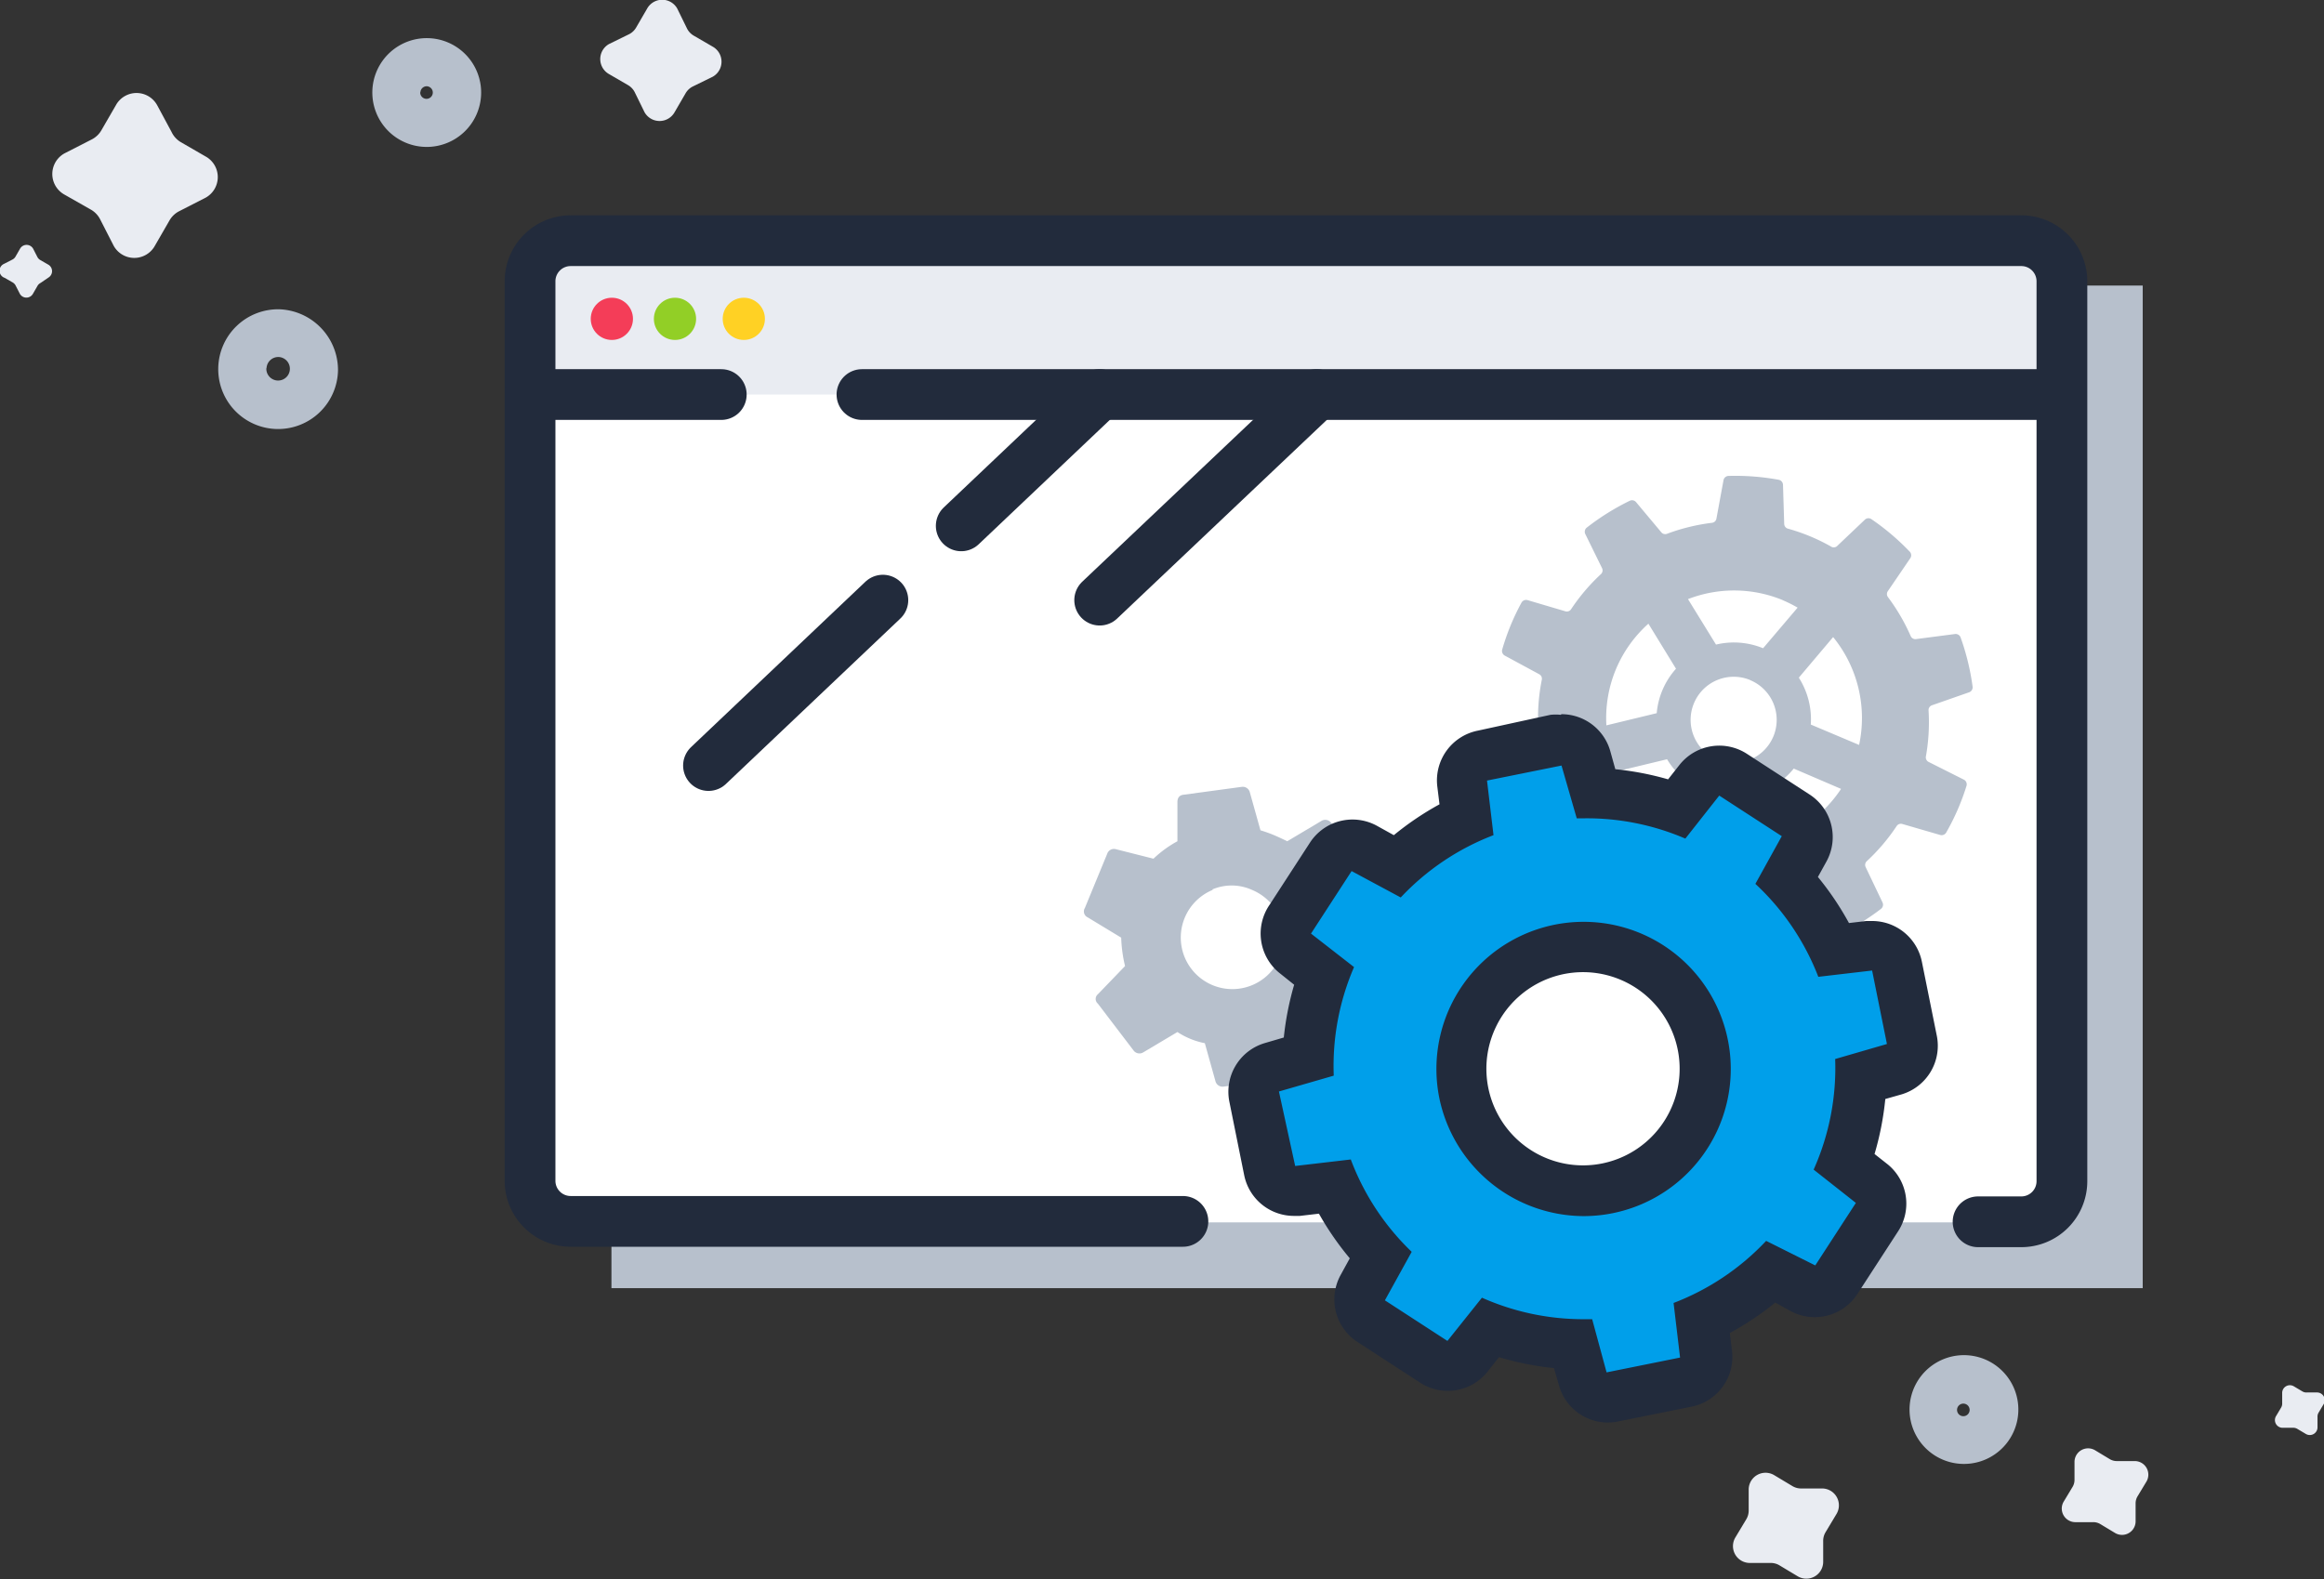 <svg xmlns="http://www.w3.org/2000/svg" viewBox="0 0 114.48 77.81"><rect x="0" y="0" width="114.48" height="77.81" fill="#333333" stroke="none"/><defs><style>.cls-1{fill:#e9ecf2;}.cls-2{fill:#b7c0cc;}.cls-3{fill:#fff;}.cls-4{fill:none;stroke:#222b3c;stroke-linecap:round;stroke-miterlimit:10;stroke-width:2.5px;}.cls-5{fill:#f43d58;}.cls-6{fill:#92cf26;}.cls-7{fill:#ffd124;}.cls-8{fill:#009fea;}.cls-9{fill:#222b3c;}</style></defs><title>global-settings-icon</title><g id="Layer_2" data-name="Layer 2"><g id="Layer_1-2" data-name="Layer 1"><path class="cls-1" d="M101.65,74l.44-.73a.67.67,0,0,0,.1-.37l0-.85a.67.67,0,0,1,1-.6l.73.44a.67.67,0,0,0,.37.1l.85,0a.67.67,0,0,1,.6,1l-.44.73a.67.67,0,0,0-.1.37l0,.85a.67.67,0,0,1-1,.6l-.73-.44a.67.67,0,0,0-.37-.1l-.85,0A.67.67,0,0,1,101.65,74Z"/><path class="cls-2" d="M98.07,71.78a2.68,2.68,0,1,1,1-3.66A2.68,2.68,0,0,1,98.07,71.78ZM96.56,69.2a.31.31,0,1,0,.42.11A.31.31,0,0,0,96.56,69.2Z"/><path class="cls-1" d="M87.39,72.68l.9.54a.83.83,0,0,0,.45.12l1,0a.83.83,0,0,1,.73,1.25l-.54.9a.83.83,0,0,0-.12.45l0,1a.83.83,0,0,1-1.25.73l-.9-.54a.83.83,0,0,0-.45-.12l-1,0a.83.83,0,0,1-.73-1.25l.54-.9a.83.83,0,0,0,.12-.45l0-1A.83.83,0,0,1,87.39,72.68Z"/><path class="cls-1" d="M113,68.31l.42.25a.38.38,0,0,0,.21.05h.49a.38.38,0,0,1,.34.58l-.25.42a.38.38,0,0,0-.05.21v.49a.38.38,0,0,1-.58.34l-.42-.25a.38.38,0,0,0-.21-.05h-.49a.38.38,0,0,1-.34-.58l.25-.42a.38.38,0,0,0,.05-.21v-.49A.38.38,0,0,1,113,68.31Z"/><path class="cls-1" d="M30,2.17l1-.49a.85.85,0,0,0,.34-.33l.54-.93a.85.85,0,0,1,1.48,0l.49,1a.85.85,0,0,0,.33.34l.93.54a.85.85,0,0,1,0,1.48l-1,.49a.85.85,0,0,0-.34.33l-.54.93a.85.85,0,0,1-1.48,0l-.49-1a.85.85,0,0,0-.33-.34L30,3.65A.85.85,0,0,1,30,2.17Z"/><path class="cls-1" d="M.2,13l.41-.21a.37.37,0,0,0,.15-.14l.23-.4a.37.37,0,0,1,.64,0l.21.41a.37.37,0,0,0,.14.15l.4.23a.37.37,0,0,1,0,.64L2,13.94a.37.37,0,0,0-.15.14l-.23.4a.37.37,0,0,1-.64,0l-.21-.41a.37.37,0,0,0-.14-.15l-.4-.23A.37.37,0,0,1,.2,13Z"/><path class="cls-2" d="M23.7,4.63a2.68,2.68,0,1,1-2.61-2.75A2.68,2.68,0,0,1,23.7,4.63Zm-3-.08a.31.31,0,1,0,.32-.3A.31.31,0,0,0,20.71,4.55Z"/><path class="cls-2" d="M16.65,18.24a2.95,2.95,0,1,1-2.87-3A3,3,0,0,1,16.65,18.24Zm-3.53-.09a.58.58,0,1,0,.59-.56A.58.58,0,0,0,13.13,18.14Z"/><path class="cls-1" d="M3.21,7.54l1.31-.67A1.16,1.16,0,0,0,5,6.41l.74-1.28a1.16,1.16,0,0,1,2,.05L8.45,6.5A1.16,1.16,0,0,0,8.9,7l1.28.74a1.16,1.16,0,0,1-.05,2l-1.31.67a1.16,1.16,0,0,0-.47.45L7.6,12.16a1.16,1.16,0,0,1-2-.05l-.67-1.31a1.16,1.16,0,0,0-.45-.47L3.16,9.58A1.16,1.16,0,0,1,3.21,7.54Z"/><polygon class="cls-2" points="105.55 63.47 61.17 63.47 30.12 63.47 30.12 14.07 105.55 14.07 105.55 63.47"/><path class="cls-3" d="M88.59,12.65H28.11a2,2,0,0,0-2,2V58.23a2,2,0,0,0,2,2H99.57a2,2,0,0,0,2-2V14.6a2,2,0,0,0-2-2H94.43"/><path class="cls-1" d="M88.59,12.65H28.11c-1.1,0-2,.12-2,.28v6.23c0,.15.89.28,2,.28H99.57c1.1,0,2-.12,2-.28V12.93c0-.15-.89-.28-2-.28H94.43"/><path class="cls-4" d="M58.27,60.18H28.11a2,2,0,0,1-2-2V13.86a2,2,0,0,1,2-2H99.57a2,2,0,0,1,2,2V58.2a2,2,0,0,1-2,2H97.44"/><line class="cls-4" x1="42.46" y1="19.44" x2="101.55" y2="19.44"/><line class="cls-4" x1="26.12" y1="19.44" x2="35.53" y2="19.44"/><circle class="cls-5" cx="30.14" cy="15.71" r="1.04"/><circle class="cls-6" cx="33.25" cy="15.71" r="1.04"/><circle class="cls-7" cx="36.64" cy="15.71" r="1.04"/><line class="cls-4" x1="47.35" y1="25.91" x2="54.17" y2="19.44"/><line class="cls-4" x1="34.9" y1="37.72" x2="43.49" y2="29.57"/><line class="cls-4" x1="54.17" y1="29.57" x2="64.86" y2="19.44"/><path class="cls-2" d="M79,45.18l1.4-1.33a.25.25,0,0,1,.3,0,9.39,9.39,0,0,0,2.1.87.25.25,0,0,1,.18.24l.06,1.93a.26.26,0,0,0,.21.25,11.81,11.81,0,0,0,2.48.19.26.26,0,0,0,.24-.21l.35-1.9a.25.25,0,0,1,.22-.2,9.67,9.67,0,0,0,2.21-.54.25.25,0,0,1,.29.08L90.23,46a.26.26,0,0,0,.31.08,11.93,11.93,0,0,0,2.12-1.3.26.26,0,0,0,.07-.32l-.83-1.74a.25.25,0,0,1,.06-.29,9.57,9.57,0,0,0,1.47-1.73.25.25,0,0,1,.28-.1l1.86.54a.26.26,0,0,0,.3-.12,11.46,11.46,0,0,0,1-2.3.26.26,0,0,0-.12-.3L95,37.54a.25.25,0,0,1-.13-.27A9.57,9.57,0,0,0,95,35a.25.25,0,0,1,.17-.25L97,34.11a.26.26,0,0,0,.17-.28,11.93,11.93,0,0,0-.59-2.42.26.26,0,0,0-.28-.17l-1.92.25a.25.25,0,0,1-.26-.15A9.67,9.67,0,0,0,93,29.42a.25.25,0,0,1,0-.3l1.09-1.6a.26.26,0,0,0,0-.32,11.81,11.81,0,0,0-1.89-1.61.26.26,0,0,0-.32,0l-1.4,1.33a.25.25,0,0,1-.3,0,9.43,9.43,0,0,0-2.1-.87.25.25,0,0,1-.19-.23l-.06-1.93a.26.26,0,0,0-.21-.25,11.81,11.81,0,0,0-2.48-.19.26.26,0,0,0-.24.21l-.35,1.9a.25.25,0,0,1-.22.2,9.66,9.66,0,0,0-2.21.54.25.25,0,0,1-.29-.08L80.6,24.75a.26.26,0,0,0-.31-.08A11.93,11.93,0,0,0,78.16,26a.26.26,0,0,0-.07.31L78.92,28a.25.25,0,0,1-.06.29,9.57,9.57,0,0,0-1.47,1.73.25.25,0,0,1-.28.1l-1.86-.55a.26.26,0,0,0-.3.12A11.46,11.46,0,0,0,74,32a.26.26,0,0,0,.12.3l1.7.92a.25.25,0,0,1,.13.27,9.57,9.57,0,0,0-.18,2.26.25.25,0,0,1-.17.25l-1.82.65a.26.26,0,0,0-.17.28,11.93,11.93,0,0,0,.59,2.42.26.26,0,0,0,.28.17l1.92-.25a.25.25,0,0,1,.26.15,9.66,9.66,0,0,0,1.19,1.94.25.25,0,0,1,0,.3l-1.09,1.6a.26.26,0,0,0,0,.32,11.81,11.81,0,0,0,1.89,1.61A.26.26,0,0,0,79,45.18Zm7.07-3.51.19-2.49a3.82,3.82,0,0,0,2.1-1.31l2.33,1A6.31,6.31,0,0,1,86.08,41.67Zm.14-8.16a2.12,2.12,0,1,1-2.77,1.15A2.12,2.12,0,0,1,86.22,33.51Zm5.36,3.19-2.37-1a3.82,3.82,0,0,0-.59-2.31l1.69-2A6.31,6.31,0,0,1,91.58,36.7Zm-3.76-7.13a6.31,6.31,0,0,1,.74.37l-1.7,2a3.79,3.79,0,0,0-2.32-.18l-1.38-2.24A6.28,6.28,0,0,1,87.82,29.57ZM79.59,33a6.27,6.27,0,0,1,1.61-2.27l1.36,2.22a3.77,3.77,0,0,0-.95,2.19l-2.48.6A6.26,6.26,0,0,1,79.59,33Zm.08,5,2.45-.59A3.79,3.79,0,0,0,84,39h0l-.19,2.48A6.19,6.19,0,0,1,79.67,38Z"/><path class="cls-2" d="M58,50.85l-1.68,1a.36.36,0,0,1-.48-.09l-1.76-2.31a.3.3,0,0,1,0-.46l1.34-1.39a6.83,6.83,0,0,1-.19-1.4l-1.65-1a.32.32,0,0,1-.14-.46l1.1-2.67a.35.35,0,0,1,.42-.23l1.86.47A5.55,5.55,0,0,1,58,41.45l0-1.93q0-.32.29-.36l2.88-.39a.36.36,0,0,1,.4.28l.52,1.86q.39.12.67.24t.65.3l1.68-1a.36.36,0,0,1,.48.09l1.76,2.31a.31.31,0,0,1,0,.46L66,44.74a6.83,6.83,0,0,1,.19,1.4l1.65,1a.35.35,0,0,1,.14.46l-1.1,2.67a.32.32,0,0,1-.42.23L64.56,50a5.55,5.55,0,0,1-1.12.86l0,1.93q0,.32-.29.36l-2.88.39a.36.36,0,0,1-.4-.28l-.52-1.86A3.77,3.77,0,0,1,58,50.85Zm1.73-7a2.54,2.54,0,1,0,1.95,0A2.43,2.43,0,0,0,59.73,43.82Z"/><path class="cls-8" d="M79.18,68.87A1.25,1.25,0,0,1,78,68l-.49-1.71a13.42,13.42,0,0,1-4.11-.81l-1.1,1.39a1.25,1.25,0,0,1-1.67.27l-3.08-2a1.25,1.25,0,0,1-.4-1.65L68,61.84a13.36,13.36,0,0,1-2.27-3.41l-1.81.21h-.15a1.25,1.25,0,0,1-1.22-1L61.82,54a1.25,1.25,0,0,1,.88-1.45l1.76-.51a13.36,13.36,0,0,1,.79-4l-1.44-1.13a1.25,1.25,0,0,1-.27-1.67l2-3.08a1.25,1.25,0,0,1,1.65-.4l1.6.88a13.37,13.37,0,0,1,3.44-2.31l-.21-1.76a1.25,1.25,0,0,1,1-1.37l3.62-.73.25,0a1.25,1.25,0,0,1,1.2.9l.49,1.71a13.43,13.43,0,0,1,4,.77l1.1-1.39a1.25,1.25,0,0,1,1.67-.27l3.08,2a1.25,1.25,0,0,1,.4,1.64L88,43.41a13.37,13.37,0,0,1,2.33,3.45l1.72-.2h.15a1.25,1.25,0,0,1,1.22,1l.73,3.62a1.25,1.25,0,0,1-.88,1.45l-1.65.48a13.37,13.37,0,0,1-.8,4.11l1.34,1.06A1.25,1.25,0,0,1,92.45,60l-2,3.08a1.25,1.25,0,0,1-1.65.4l-1.5-.83A13.35,13.35,0,0,1,83.84,65L84,66.74a1.25,1.25,0,0,1-1,1.37l-3.62.73Zm-1.12-22.2a6,6,0,1,0,5.87,4.81A6,6,0,0,0,78.06,46.67Z"/><path class="cls-9" d="M76.92,37.72l.75,2.6h.4a12.27,12.27,0,0,1,4.95,1l1.67-2.12,3.08,2-1.3,2.35a12.28,12.28,0,0,1,3.1,4.58l2.65-.31.73,3.62-2.55.74a12.27,12.27,0,0,1-1.06,5.45l2.08,1.64-2,3.08L87,61.14a12.28,12.28,0,0,1-4.56,3.06l.32,2.69-3.62.73L78.43,65H78A12.28,12.28,0,0,1,73,63.94L71.3,66.07l-3.08-2,1.32-2.39a12.28,12.28,0,0,1-3-4.55l-2.74.32L63,53.78,65.7,53a12.28,12.28,0,0,1,1-5.35L64.58,46l2-3.08L69,44.22a12.28,12.28,0,0,1,4.57-3.07l-.32-2.69,3.62-.73M78,59.92a7.25,7.25,0,1,0-7.1-5.82A7.29,7.29,0,0,0,78,59.92m-1.12-24.7a2.51,2.51,0,0,0-.5,0L72.8,36a2.5,2.5,0,0,0-2,2.74l.11.89a14.58,14.58,0,0,0-2.25,1.52l-.83-.46a2.5,2.5,0,0,0-3.29.81l-2,3.08A2.5,2.5,0,0,0,63,47.92l.75.6a14.62,14.62,0,0,0-.51,2.6l-.92.27a2.5,2.5,0,0,0-1.76,2.9l.73,3.62a2.5,2.5,0,0,0,2.45,2l.29,0,.94-.11A14.6,14.6,0,0,0,66.49,62l-.45.82a2.5,2.5,0,0,0,.81,3.29l3.08,2a2.5,2.5,0,0,0,3.35-.53l.56-.71a14.62,14.62,0,0,0,2.71.54l.25.87a2.5,2.5,0,0,0,2.9,1.76l3.62-.73a2.5,2.5,0,0,0,2-2.74l-.11-.89a14.57,14.57,0,0,0,2.24-1.5l.74.41a2.5,2.5,0,0,0,3.29-.81l2-3.08A2.5,2.5,0,0,0,93,57.38l-.66-.52a14.57,14.57,0,0,0,.53-2.71l.81-.23A2.5,2.5,0,0,0,95.4,51l-.73-3.62a2.5,2.5,0,0,0-2.45-2l-.29,0-.85.1a14.57,14.57,0,0,0-1.53-2.27l.42-.76a2.5,2.5,0,0,0-.81-3.29l-3.08-2a2.5,2.5,0,0,0-3.35.53l-.56.71a14.63,14.63,0,0,0-2.6-.5L79.32,37a2.5,2.5,0,0,0-2.4-1.81ZM78,57.42a4.76,4.76,0,1,1,.95-.1,4.76,4.76,0,0,1-.95.1Z"/></g></g></svg>